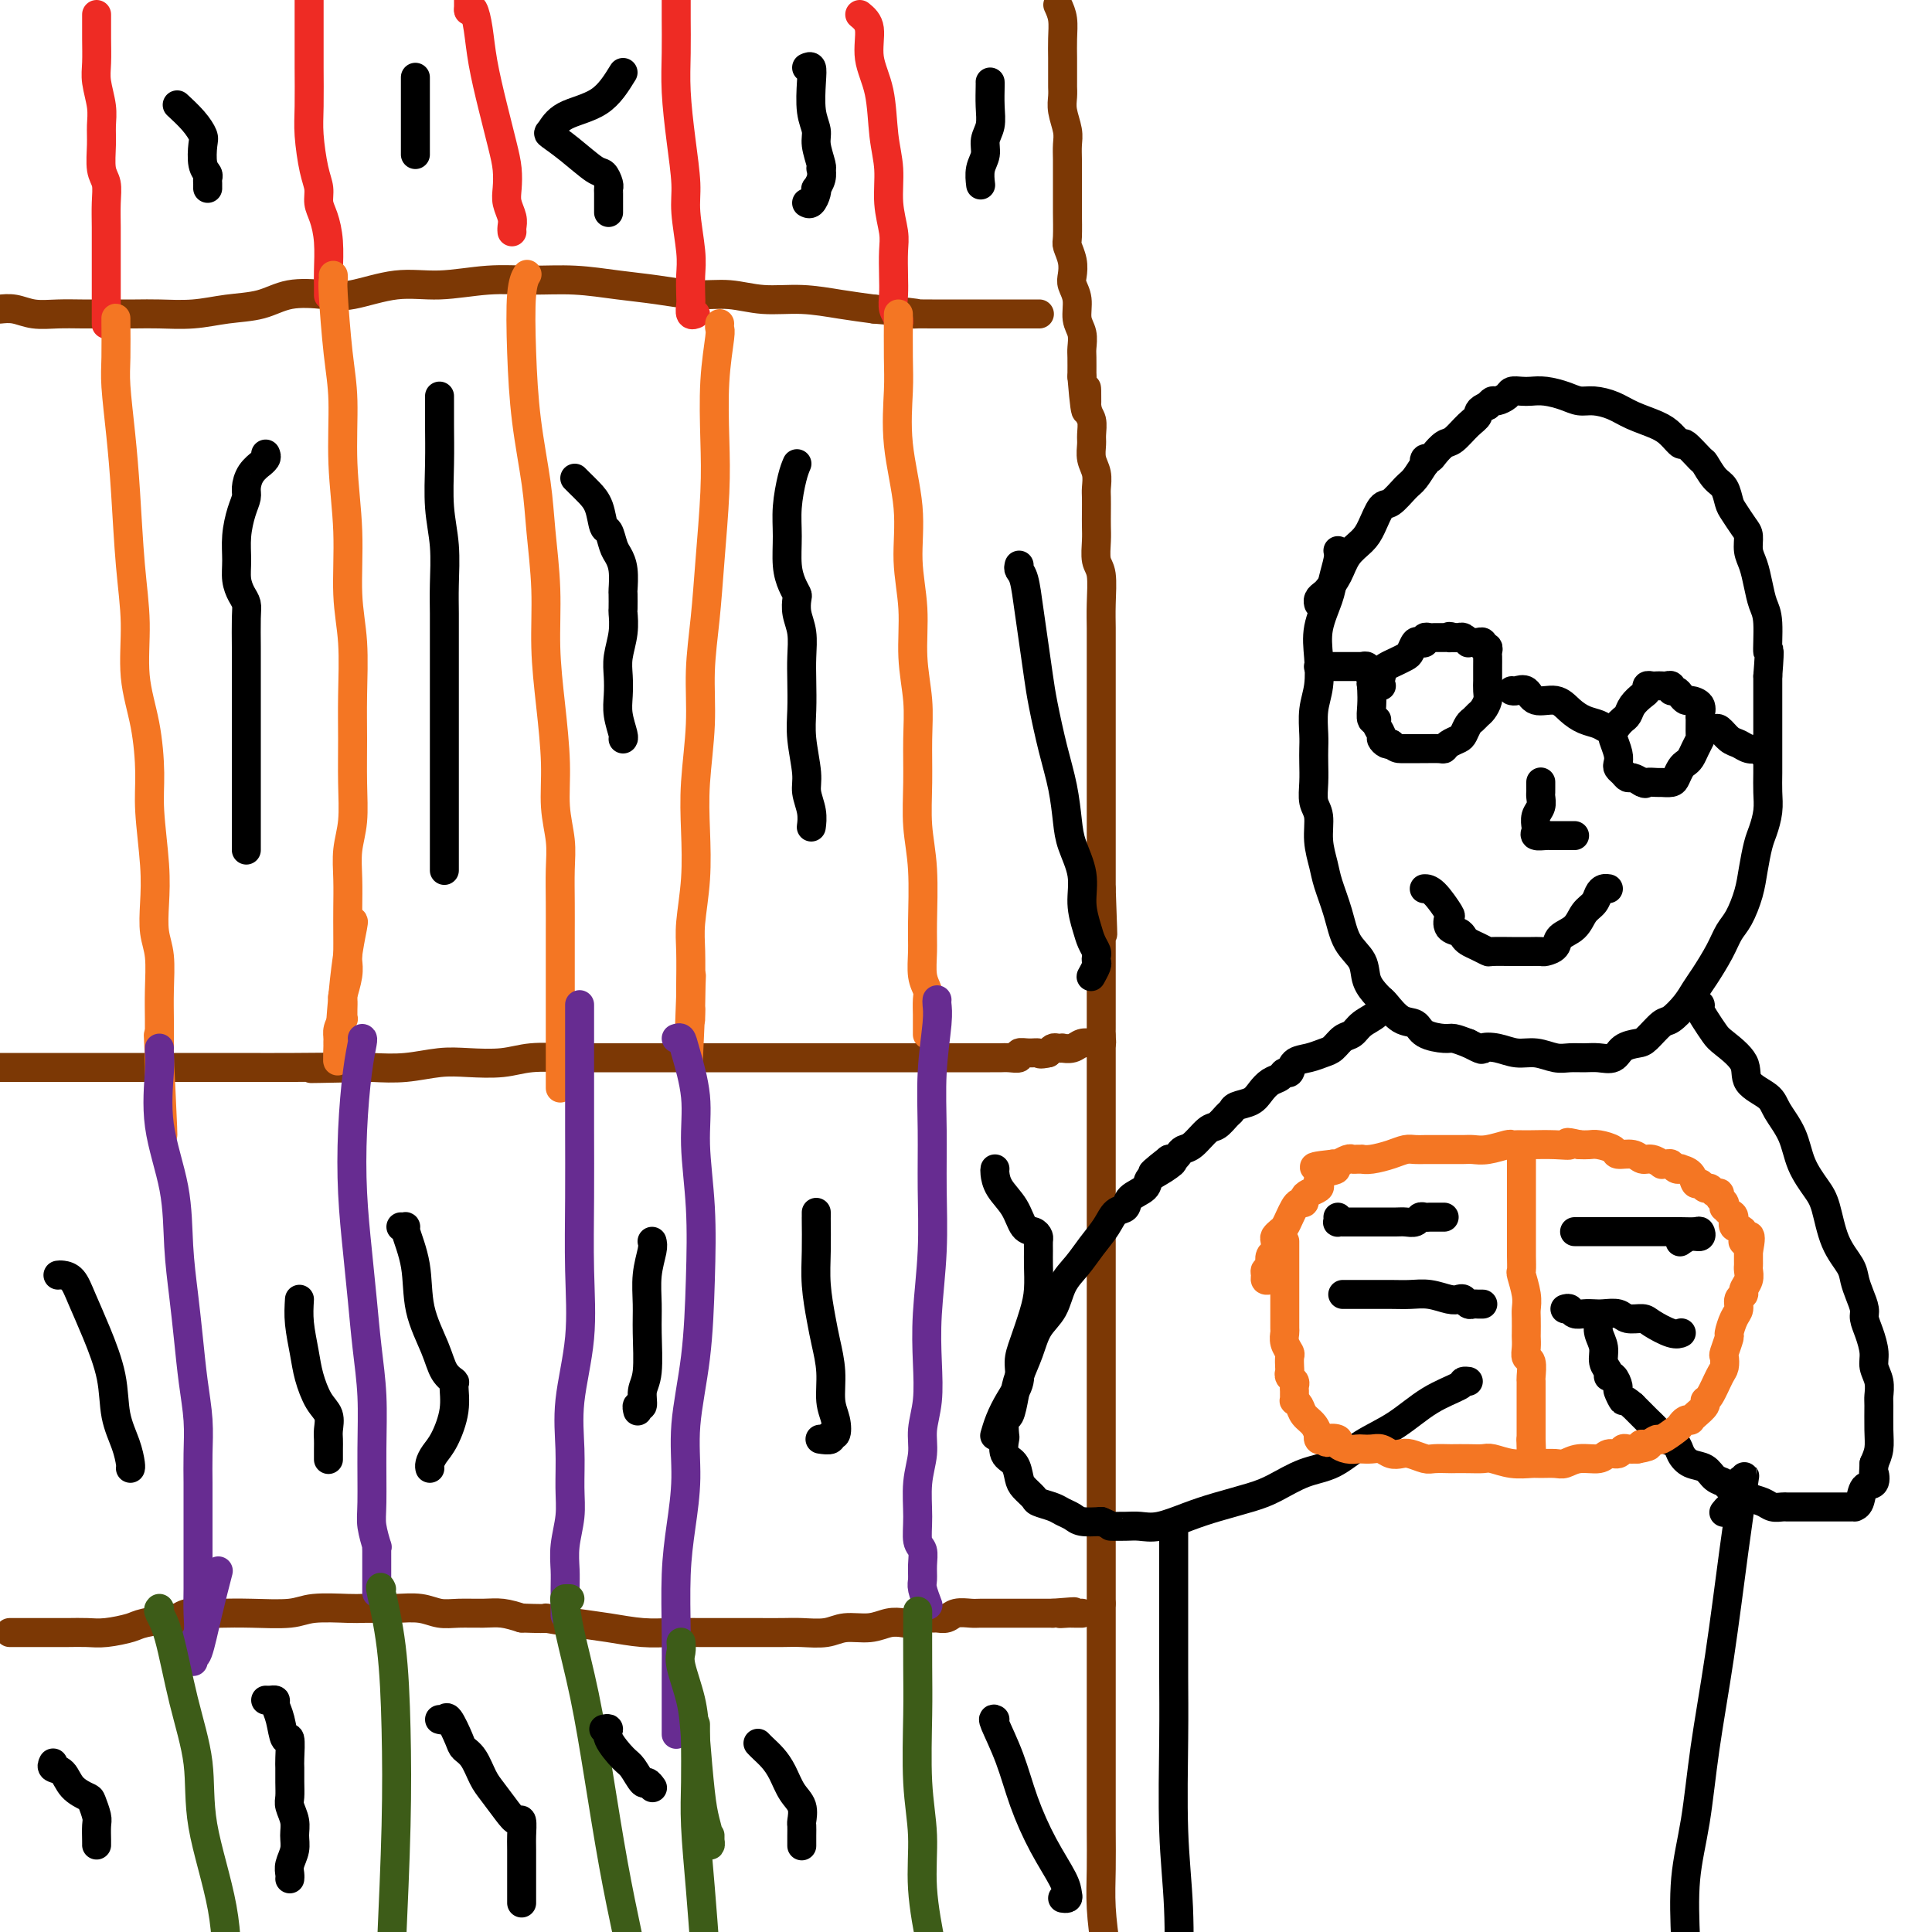 <svg viewBox='0 0 400 400' version='1.1' xmlns='http://www.w3.org/2000/svg' xmlns:xlink='http://www.w3.org/1999/xlink'><g fill='none' stroke='#7C3805' stroke-width='6' stroke-linecap='round' stroke-linejoin='round'><path d='M219,1c0.423,0.916 0.845,1.832 1,3c0.155,1.168 0.041,2.588 0,4c-0.041,1.412 -0.011,2.814 0,4c0.011,1.186 0.002,2.154 0,3c-0.002,0.846 0.003,1.570 0,2c-0.003,0.430 -0.015,0.565 0,1c0.015,0.435 0.057,1.169 0,2c-0.057,0.831 -0.211,1.759 0,3c0.211,1.241 0.789,2.796 1,4c0.211,1.204 0.057,2.056 0,3c-0.057,0.944 -0.015,1.979 0,3c0.015,1.021 0.004,2.028 0,3c-0.004,0.972 -0.002,1.908 0,3c0.002,1.092 0.004,2.340 0,3c-0.004,0.660 -0.015,0.733 0,2c0.015,1.267 0.055,3.728 0,5c-0.055,1.272 -0.207,1.354 0,2c0.207,0.646 0.772,1.856 1,3c0.228,1.144 0.117,2.220 0,3c-0.117,0.780 -0.242,1.263 0,2c0.242,0.737 0.849,1.729 1,3c0.151,1.271 -0.156,2.821 0,4c0.156,1.179 0.774,1.986 1,3c0.226,1.014 0.061,2.235 0,3c-0.061,0.765 -0.017,1.076 0,2c0.017,0.924 0.009,2.462 0,4'/><path d='M224,78c1.016,12.447 1.057,5.063 1,3c-0.057,-2.063 -0.212,1.193 0,3c0.212,1.807 0.793,2.163 1,3c0.207,0.837 0.041,2.153 0,3c-0.041,0.847 0.041,1.223 0,2c-0.041,0.777 -0.207,1.954 0,3c0.207,1.046 0.788,1.960 1,3c0.212,1.040 0.057,2.206 0,3c-0.057,0.794 -0.016,1.217 0,2c0.016,0.783 0.008,1.925 0,3c-0.008,1.075 -0.016,2.082 0,3c0.016,0.918 0.057,1.747 0,3c-0.057,1.253 -0.211,2.930 0,4c0.211,1.070 0.789,1.535 1,3c0.211,1.465 0.057,3.931 0,6c-0.057,2.069 -0.015,3.739 0,5c0.015,1.261 0.004,2.111 0,3c-0.004,0.889 -0.001,1.815 0,3c0.001,1.185 0.000,2.627 0,4c-0.000,1.373 -0.000,2.675 0,4c0.000,1.325 0.000,2.674 0,4c-0.000,1.326 -0.000,2.631 0,4c0.000,1.369 0.000,2.803 0,4c-0.000,1.197 -0.000,2.157 0,3c0.000,0.843 0.000,1.570 0,3c-0.000,1.430 -0.000,3.565 0,5c0.000,1.435 0.000,2.172 0,3c-0.000,0.828 -0.000,1.748 0,3c0.000,1.252 0.000,2.837 0,4c-0.000,1.163 -0.000,1.904 0,3c0.000,1.096 0.000,2.548 0,4'/><path d='M228,184c0.619,16.995 0.166,6.481 0,3c-0.166,-3.481 -0.044,0.070 0,2c0.044,1.930 0.012,2.240 0,3c-0.012,0.760 -0.003,1.970 0,3c0.003,1.030 0.001,1.881 0,3c-0.001,1.119 -0.000,2.505 0,4c0.000,1.495 0.000,3.097 0,4c-0.000,0.903 0.000,1.105 0,2c-0.000,0.895 -0.000,2.481 0,3c0.000,0.519 0.001,-0.029 0,0c-0.001,0.029 -0.003,0.635 0,1c0.003,0.365 0.013,0.490 0,1c-0.013,0.510 -0.048,1.403 0,2c0.048,0.597 0.179,0.896 0,1c-0.179,0.104 -0.669,0.014 -1,0c-0.331,-0.014 -0.505,0.049 -1,0c-0.495,-0.049 -1.313,-0.209 -2,0c-0.687,0.209 -1.245,0.787 -2,1c-0.755,0.213 -1.708,0.060 -2,0c-0.292,-0.060 0.076,-0.026 0,0c-0.076,0.026 -0.597,0.046 -1,0c-0.403,-0.046 -0.686,-0.156 -1,0c-0.314,0.156 -0.657,0.578 -1,1'/><path d='M217,218c-2.068,0.460 -1.737,0.109 -2,0c-0.263,-0.109 -1.120,0.023 -2,0c-0.880,-0.023 -1.782,-0.202 -2,0c-0.218,0.202 0.250,0.786 0,1c-0.250,0.214 -1.217,0.057 -2,0c-0.783,-0.057 -1.381,-0.015 -2,0c-0.619,0.015 -1.260,0.004 -2,0c-0.740,-0.004 -1.578,-0.001 -3,0c-1.422,0.001 -3.426,0.000 -5,0c-1.574,-0.000 -2.718,-0.000 -4,0c-1.282,0.000 -2.701,0.000 -4,0c-1.299,-0.000 -2.477,-0.000 -4,0c-1.523,0.000 -3.389,0.000 -5,0c-1.611,-0.000 -2.966,-0.000 -5,0c-2.034,0.000 -4.748,0.000 -7,0c-2.252,-0.000 -4.044,-0.000 -6,0c-1.956,0.000 -4.076,0.000 -6,0c-1.924,-0.000 -3.651,-0.000 -5,0c-1.349,0.000 -2.321,0.000 -4,0c-1.679,-0.000 -4.065,-0.000 -6,0c-1.935,0.000 -3.417,0.000 -5,0c-1.583,-0.000 -3.265,-0.001 -5,0c-1.735,0.001 -3.521,0.004 -5,0c-1.479,-0.004 -2.649,-0.015 -4,0c-1.351,0.015 -2.883,0.056 -5,0c-2.117,-0.056 -4.819,-0.207 -7,0c-2.181,0.207 -3.841,0.774 -6,1c-2.159,0.226 -4.816,0.112 -7,0c-2.184,-0.112 -3.896,-0.223 -6,0c-2.104,0.223 -4.601,0.778 -7,1c-2.399,0.222 -4.699,0.111 -7,0'/><path d='M77,221c-22.542,0.464 -8.896,0.124 -6,0c2.896,-0.124 -4.959,-0.033 -10,0c-5.041,0.033 -7.268,0.009 -10,0c-2.732,-0.009 -5.968,-0.002 -9,0c-3.032,0.002 -5.859,0.001 -9,0c-3.141,-0.001 -6.594,-0.000 -10,0c-3.406,0.000 -6.763,0.000 -10,0c-3.237,-0.000 -6.353,-0.000 -9,0c-2.647,0.000 -4.823,0.000 -7,0'/><path d='M228,215c0.000,-0.560 0.000,-1.121 0,0c0.000,1.121 0.000,3.923 0,6c0.000,2.077 -0.000,3.428 0,5c0.000,1.572 -0.000,3.364 0,5c0.000,1.636 0.000,3.116 0,4c-0.000,0.884 0.000,1.173 0,2c0.000,0.827 0.000,2.193 0,3c0.000,0.807 0.000,1.057 0,2c-0.000,0.943 0.000,2.580 0,4c0.000,1.420 -0.000,2.622 0,4c0.000,1.378 0.000,2.931 0,4c-0.000,1.069 0.000,1.653 0,3c0.000,1.347 0.000,3.458 0,5c-0.000,1.542 -0.000,2.516 0,4c0.000,1.484 0.000,3.477 0,5c0.000,1.523 0.000,2.576 0,4c0.000,1.424 0.000,3.219 0,5c0.000,1.781 0.000,3.549 0,5c0.000,1.451 0.000,2.585 0,4c0.000,1.415 0.000,3.110 0,5c0.000,1.890 0.000,3.973 0,6c0.000,2.027 0.000,3.996 0,6c0.000,2.004 0.000,4.042 0,6c0.000,1.958 0.000,3.835 0,6c0.000,2.165 0.000,4.619 0,7c0.000,2.381 0.000,4.691 0,7'/><path d='M228,332c0.000,20.046 0.000,11.661 0,10c-0.000,-1.661 -0.000,3.403 0,7c0.000,3.597 0.000,5.726 0,8c-0.000,2.274 -0.001,4.691 0,7c0.001,2.309 0.003,4.508 0,7c-0.003,2.492 -0.011,5.276 0,8c0.011,2.724 0.041,5.387 0,8c-0.041,2.613 -0.155,5.175 0,8c0.155,2.825 0.577,5.912 1,9'/><path d='M-1,64c0.172,0.030 0.345,0.061 1,0c0.655,-0.061 1.793,-0.212 3,0c1.207,0.212 2.482,0.789 4,1c1.518,0.211 3.278,0.056 5,0c1.722,-0.056 3.407,-0.014 5,0c1.593,0.014 3.095,0.001 5,0c1.905,-0.001 4.213,0.012 6,0c1.787,-0.012 3.052,-0.049 5,0c1.948,0.049 4.579,0.184 7,0c2.421,-0.184 4.632,-0.688 7,-1c2.368,-0.312 4.892,-0.431 7,-1c2.108,-0.569 3.798,-1.587 6,-2c2.202,-0.413 4.914,-0.220 7,0c2.086,0.220 3.545,0.465 6,0c2.455,-0.465 5.906,-1.642 9,-2c3.094,-0.358 5.830,0.103 9,0c3.170,-0.103 6.774,-0.771 10,-1c3.226,-0.229 6.072,-0.019 9,0c2.928,0.019 5.936,-0.154 9,0c3.064,0.154 6.182,0.634 9,1c2.818,0.366 5.335,0.619 8,1c2.665,0.381 5.477,0.890 8,1c2.523,0.110 4.756,-0.178 7,0c2.244,0.178 4.498,0.821 7,1c2.502,0.179 5.250,-0.106 8,0c2.750,0.106 5.500,0.602 8,1c2.500,0.398 4.750,0.699 7,1'/><path d='M181,64c13.720,1.155 8.019,1.041 7,1c-1.019,-0.041 2.644,-0.011 5,0c2.356,0.011 3.405,0.003 4,0c0.595,-0.003 0.735,-0.001 1,0c0.265,0.001 0.656,0.000 1,0c0.344,-0.000 0.641,-0.000 1,0c0.359,0.000 0.782,0.000 1,0c0.218,-0.000 0.233,-0.000 1,0c0.767,0.000 2.286,0.000 3,0c0.714,-0.000 0.621,-0.000 1,0c0.379,0.000 1.229,0.000 2,0c0.771,-0.000 1.462,-0.000 2,0c0.538,0.000 0.922,0.000 1,0c0.078,-0.000 -0.150,-0.000 0,0c0.150,0.000 0.679,0.000 1,0c0.321,-0.000 0.432,-0.000 1,0c0.568,0.000 1.591,0.000 2,0c0.409,-0.000 0.205,-0.000 0,0'/><path d='M2,338c0.344,0.000 0.689,0.000 1,0c0.311,-0.000 0.589,-0.000 1,0c0.411,0.000 0.954,0.001 2,0c1.046,-0.001 2.595,-0.003 4,0c1.405,0.003 2.665,0.012 4,0c1.335,-0.012 2.744,-0.046 4,0c1.256,0.046 2.360,0.171 4,0c1.640,-0.171 3.817,-0.638 5,-1c1.183,-0.362 1.374,-0.619 3,-1c1.626,-0.381 4.688,-0.887 6,-1c1.312,-0.113 0.875,0.166 1,0c0.125,-0.166 0.813,-0.775 2,-1c1.187,-0.225 2.873,-0.064 4,0c1.127,0.064 1.695,0.031 3,0c1.305,-0.031 3.346,-0.061 6,0c2.654,0.061 5.921,0.212 8,0c2.079,-0.212 2.971,-0.789 5,-1c2.029,-0.211 5.197,-0.058 7,0c1.803,0.058 2.243,0.019 3,0c0.757,-0.019 1.832,-0.019 3,0c1.168,0.019 2.430,0.058 4,0c1.570,-0.058 3.448,-0.212 5,0c1.552,0.212 2.778,0.792 4,1c1.222,0.208 2.441,0.046 4,0c1.559,-0.046 3.458,0.026 5,0c1.542,-0.026 2.726,-0.150 4,0c1.274,0.150 2.637,0.575 4,1'/><path d='M108,335c7.509,0.261 4.783,-0.088 5,0c0.217,0.088 3.377,0.612 6,1c2.623,0.388 4.707,0.640 7,1c2.293,0.360 4.793,0.829 7,1c2.207,0.171 4.120,0.046 6,0c1.880,-0.046 3.726,-0.013 6,0c2.274,0.013 4.975,0.004 7,0c2.025,-0.004 3.373,-0.005 5,0c1.627,0.005 3.534,0.016 5,0c1.466,-0.016 2.493,-0.061 4,0c1.507,0.061 3.496,0.226 5,0c1.504,-0.226 2.525,-0.844 4,-1c1.475,-0.156 3.406,0.151 5,0c1.594,-0.151 2.851,-0.758 4,-1c1.149,-0.242 2.191,-0.118 3,0c0.809,0.118 1.386,0.229 2,0c0.614,-0.229 1.266,-0.797 2,-1c0.734,-0.203 1.552,-0.040 2,0c0.448,0.040 0.527,-0.042 1,0c0.473,0.042 1.339,0.207 2,0c0.661,-0.207 1.118,-0.788 2,-1c0.882,-0.212 2.189,-0.057 3,0c0.811,0.057 1.125,0.015 2,0c0.875,-0.015 2.312,-0.004 3,0c0.688,0.004 0.626,0.001 1,0c0.374,-0.001 1.185,-0.000 2,0c0.815,0.000 1.636,0.000 2,0c0.364,-0.000 0.273,-0.000 1,0c0.727,0.000 2.273,0.000 3,0c0.727,-0.000 0.636,-0.000 1,0c0.364,0.000 1.182,0.000 2,0'/><path d='M218,334c7.676,-0.619 3.367,-0.166 2,0c-1.367,0.166 0.208,0.044 1,0c0.792,-0.044 0.800,-0.012 1,0c0.200,0.012 0.592,0.003 1,0c0.408,-0.003 0.831,-0.001 1,0c0.169,0.001 0.085,0.000 0,0'/></g>
<g fill='none' stroke='#EE2B24' stroke-width='6' stroke-linecap='round' stroke-linejoin='round'><path d='M20,3c0.002,0.098 0.004,0.196 0,1c-0.004,0.804 -0.015,2.315 0,4c0.015,1.685 0.057,3.544 0,5c-0.057,1.456 -0.212,2.508 0,4c0.212,1.492 0.793,3.424 1,5c0.207,1.576 0.041,2.798 0,4c-0.041,1.202 0.041,2.386 0,4c-0.041,1.614 -0.207,3.659 0,5c0.207,1.341 0.788,1.980 1,3c0.212,1.020 0.057,2.422 0,4c-0.057,1.578 -0.015,3.331 0,5c0.015,1.669 0.004,3.254 0,5c-0.004,1.746 -0.001,3.654 0,5c0.001,1.346 0.000,2.130 0,3c-0.000,0.870 -0.000,1.827 0,3c0.000,1.173 0.000,2.562 0,3c-0.000,0.438 -0.000,-0.074 0,0c0.000,0.074 0.000,0.736 0,1c-0.000,0.264 -0.000,0.132 0,0'/><path d='M64,0c0.000,-0.185 0.000,-0.370 0,0c-0.000,0.370 -0.000,1.295 0,2c0.000,0.705 0.000,1.192 0,2c-0.000,0.808 -0.001,1.938 0,3c0.001,1.062 0.003,2.055 0,3c-0.003,0.945 -0.011,1.842 0,4c0.011,2.158 0.041,5.579 0,8c-0.041,2.421 -0.152,3.844 0,6c0.152,2.156 0.566,5.046 1,7c0.434,1.954 0.887,2.971 1,4c0.113,1.029 -0.113,2.071 0,3c0.113,0.929 0.566,1.745 1,3c0.434,1.255 0.848,2.950 1,5c0.152,2.050 0.041,4.457 0,6c-0.041,1.543 -0.011,2.223 0,3c0.011,0.777 0.003,1.651 0,2c-0.003,0.349 -0.002,0.175 0,0'/><path d='M97,-1c0.000,-0.054 0.000,-0.107 0,0c0.000,0.107 0.000,0.375 0,1c0.000,0.625 0.000,1.607 0,2c-0.000,0.393 0.000,0.196 0,0'/><path d='M97,2c0.327,-0.299 0.655,-0.597 1,0c0.345,0.597 0.709,2.091 1,4c0.291,1.909 0.509,4.233 1,7c0.491,2.767 1.255,5.976 2,9c0.745,3.024 1.471,5.864 2,8c0.529,2.136 0.860,3.570 1,5c0.140,1.430 0.090,2.856 0,4c-0.090,1.144 -0.220,2.005 0,3c0.220,0.995 0.791,2.123 1,3c0.209,0.877 0.056,1.503 0,2c-0.056,0.497 -0.015,0.865 0,1c0.015,0.135 0.004,0.039 0,0c-0.004,-0.039 -0.002,-0.019 0,0'/><path d='M140,0c0.002,0.247 0.003,0.495 0,1c-0.003,0.505 -0.011,1.268 0,3c0.011,1.732 0.040,4.434 0,7c-0.040,2.566 -0.151,4.997 0,8c0.151,3.003 0.562,6.578 1,10c0.438,3.422 0.902,6.692 1,9c0.098,2.308 -0.170,3.653 0,6c0.170,2.347 0.776,5.694 1,8c0.224,2.306 0.064,3.571 0,5c-0.064,1.429 -0.031,3.024 0,4c0.031,0.976 0.060,1.334 0,2c-0.060,0.666 -0.208,1.641 0,2c0.208,0.359 0.774,0.103 1,0c0.226,-0.103 0.113,-0.051 0,0'/><path d='M178,3c0.900,0.740 1.800,1.479 2,3c0.200,1.521 -0.301,3.822 0,6c0.301,2.178 1.405,4.232 2,7c0.595,2.768 0.681,6.252 1,9c0.319,2.748 0.870,4.762 1,7c0.130,2.238 -0.161,4.699 0,7c0.161,2.301 0.774,4.440 1,6c0.226,1.560 0.064,2.540 0,4c-0.064,1.460 -0.031,3.400 0,5c0.031,1.600 0.061,2.860 0,4c-0.061,1.140 -0.212,2.161 0,3c0.212,0.839 0.788,1.495 1,2c0.212,0.505 0.061,0.859 0,1c-0.061,0.141 -0.030,0.071 0,0'/></g>
<g fill='none' stroke='#F47623' stroke-width='6' stroke-linecap='round' stroke-linejoin='round'><path d='M24,66c0.002,0.067 0.003,0.134 0,0c-0.003,-0.134 -0.012,-0.470 0,1c0.012,1.470 0.044,4.745 0,7c-0.044,2.255 -0.165,3.491 0,6c0.165,2.509 0.617,6.292 1,10c0.383,3.708 0.698,7.341 1,12c0.302,4.659 0.593,10.345 1,15c0.407,4.655 0.931,8.280 1,12c0.069,3.720 -0.318,7.536 0,11c0.318,3.464 1.339,6.578 2,10c0.661,3.422 0.961,7.153 1,10c0.039,2.847 -0.182,4.811 0,8c0.182,3.189 0.767,7.604 1,11c0.233,3.396 0.115,5.773 0,8c-0.115,2.227 -0.227,4.303 0,6c0.227,1.697 0.793,3.015 1,5c0.207,1.985 0.055,4.637 0,7c-0.055,2.363 -0.015,4.438 0,6c0.015,1.562 0.004,2.611 0,4c-0.004,1.389 -0.001,3.119 0,4c0.001,0.881 0.000,0.913 0,1c-0.000,0.087 -0.000,0.230 0,1c0.000,0.770 0.000,2.169 0,3c-0.000,0.831 -0.000,1.095 0,1c0.000,-0.095 0.000,-0.547 0,-1'/><path d='M33,224c1.400,23.467 0.400,3.133 0,-5c-0.400,-8.133 -0.200,-4.067 0,0'/><path d='M69,57c0.022,0.388 0.043,0.775 0,1c-0.043,0.225 -0.151,0.287 0,3c0.151,2.713 0.561,8.078 1,12c0.439,3.922 0.906,6.403 1,10c0.094,3.597 -0.185,8.311 0,13c0.185,4.689 0.834,9.352 1,14c0.166,4.648 -0.152,9.279 0,13c0.152,3.721 0.774,6.532 1,10c0.226,3.468 0.057,7.595 0,11c-0.057,3.405 -0.001,6.089 0,9c0.001,2.911 -0.052,6.049 0,9c0.052,2.951 0.210,5.716 0,8c-0.210,2.284 -0.788,4.086 -1,6c-0.212,1.914 -0.057,3.940 0,6c0.057,2.060 0.016,4.153 0,6c-0.016,1.847 -0.008,3.448 0,5c0.008,1.552 0.016,3.055 0,4c-0.016,0.945 -0.057,1.332 0,2c0.057,0.668 0.211,1.618 0,3c-0.211,1.382 -0.789,3.198 -1,4c-0.211,0.802 -0.056,0.592 0,1c0.056,0.408 0.011,1.436 0,2c-0.011,0.564 0.011,0.665 0,1c-0.011,0.335 -0.056,0.903 0,1c0.056,0.097 0.211,-0.278 0,0c-0.211,0.278 -0.789,1.209 -1,2c-0.211,0.791 -0.057,1.444 0,2c0.057,0.556 0.016,1.016 0,1c-0.016,-0.016 -0.008,-0.508 0,-1'/><path d='M70,215c-0.359,11.480 0.244,-0.820 1,-9c0.756,-8.180 1.665,-12.241 2,-14c0.335,-1.759 0.096,-1.217 0,-1c-0.096,0.217 -0.048,0.108 0,0'/><path d='M109,57c0.109,-0.179 0.218,-0.357 0,0c-0.218,0.357 -0.763,1.251 -1,4c-0.237,2.749 -0.165,7.353 0,12c0.165,4.647 0.422,9.336 1,14c0.578,4.664 1.478,9.302 2,13c0.522,3.698 0.666,6.457 1,10c0.334,3.543 0.859,7.870 1,12c0.141,4.130 -0.102,8.063 0,12c0.102,3.937 0.549,7.877 1,12c0.451,4.123 0.905,8.429 1,12c0.095,3.571 -0.171,6.409 0,9c0.171,2.591 0.778,4.936 1,7c0.222,2.064 0.060,3.847 0,6c-0.060,2.153 -0.016,4.676 0,7c0.016,2.324 0.004,4.449 0,6c-0.004,1.551 -0.001,2.527 0,4c0.001,1.473 0.000,3.443 0,5c-0.000,1.557 -0.000,2.700 0,4c0.000,1.300 0.000,2.755 0,4c-0.000,1.245 -0.000,2.280 0,3c0.000,0.720 0.000,1.125 0,2c-0.000,0.875 -0.000,2.219 0,4c0.000,1.781 0.000,3.999 0,5c-0.000,1.001 -0.000,0.784 0,1c0.000,0.216 0.000,0.866 0,-1c-0.000,-1.866 -0.000,-6.247 0,-8c0.000,-1.753 0.000,-0.876 0,0'/><path d='M149,67c-0.030,0.389 -0.060,0.778 0,1c0.060,0.222 0.209,0.277 0,2c-0.209,1.723 -0.777,5.114 -1,9c-0.223,3.886 -0.102,8.268 0,12c0.102,3.732 0.186,6.814 0,11c-0.186,4.186 -0.642,9.477 -1,14c-0.358,4.523 -0.618,8.278 -1,12c-0.382,3.722 -0.886,7.412 -1,11c-0.114,3.588 0.162,7.075 0,11c-0.162,3.925 -0.761,8.290 -1,12c-0.239,3.710 -0.117,6.765 0,10c0.117,3.235 0.227,6.648 0,10c-0.227,3.352 -0.793,6.642 -1,9c-0.207,2.358 -0.055,3.783 0,6c0.055,2.217 0.015,5.226 0,7c-0.015,1.774 -0.004,2.315 0,3c0.004,0.685 0.001,1.515 0,2c-0.001,0.485 -0.000,0.625 0,1c0.000,0.375 0.000,0.986 0,1c-0.000,0.014 -0.000,-0.567 0,-1c0.000,-0.433 0.000,-0.716 0,-1'/><path d='M143,209c-0.933,21.422 -0.267,3.978 0,-3c0.267,-6.978 0.133,-3.489 0,0'/><path d='M186,65c-0.001,0.626 -0.002,1.253 0,1c0.002,-0.253 0.008,-1.384 0,0c-0.008,1.384 -0.032,5.283 0,8c0.032,2.717 0.118,4.253 0,7c-0.118,2.747 -0.439,6.706 0,11c0.439,4.294 1.638,8.922 2,13c0.362,4.078 -0.113,7.606 0,11c0.113,3.394 0.815,6.655 1,10c0.185,3.345 -0.148,6.773 0,10c0.148,3.227 0.775,6.254 1,9c0.225,2.746 0.046,5.210 0,8c-0.046,2.790 0.040,5.907 0,9c-0.040,3.093 -0.208,6.162 0,9c0.208,2.838 0.792,5.446 1,9c0.208,3.554 0.042,8.053 0,11c-0.042,2.947 0.041,4.341 0,6c-0.041,1.659 -0.207,3.582 0,5c0.207,1.418 0.788,2.329 1,3c0.212,0.671 0.057,1.101 0,2c-0.057,0.899 -0.015,2.266 0,3c0.015,0.734 0.004,0.836 0,1c-0.004,0.164 -0.001,0.390 0,1c0.001,0.610 0.000,1.603 0,2c-0.000,0.397 -0.000,0.199 0,0'/></g>
<g fill='none' stroke='#672C91' stroke-width='6' stroke-linecap='round' stroke-linejoin='round'><path d='M33,217c-0.023,0.219 -0.045,0.438 0,1c0.045,0.562 0.159,1.466 0,4c-0.159,2.534 -0.589,6.698 0,11c0.589,4.302 2.199,8.742 3,13c0.801,4.258 0.793,8.335 1,12c0.207,3.665 0.630,6.919 1,10c0.370,3.081 0.688,5.990 1,9c0.312,3.010 0.620,6.122 1,9c0.380,2.878 0.834,5.520 1,8c0.166,2.480 0.044,4.796 0,7c-0.044,2.204 -0.012,4.297 0,6c0.012,1.703 0.003,3.018 0,5c-0.003,1.982 0.000,4.632 0,7c-0.000,2.368 -0.004,4.456 0,6c0.004,1.544 0.015,2.546 0,4c-0.015,1.454 -0.057,3.359 0,5c0.057,1.641 0.211,3.016 0,4c-0.211,0.984 -0.788,1.575 -1,2c-0.212,0.425 -0.057,0.684 0,1c0.057,0.316 0.018,0.689 0,1c-0.018,0.311 -0.013,0.558 0,1c0.013,0.442 0.035,1.077 0,1c-0.035,-0.077 -0.128,-0.866 0,-1c0.128,-0.134 0.478,0.387 1,-1c0.522,-1.387 1.218,-4.681 2,-8c0.782,-3.319 1.652,-6.663 2,-8c0.348,-1.337 0.174,-0.669 0,0'/><path d='M75,215c0.085,0.023 0.169,0.046 0,1c-0.169,0.954 -0.592,2.838 -1,6c-0.408,3.162 -0.800,7.602 -1,12c-0.200,4.398 -0.207,8.755 0,13c0.207,4.245 0.630,8.377 1,12c0.370,3.623 0.688,6.738 1,10c0.312,3.262 0.619,6.671 1,10c0.381,3.329 0.838,6.578 1,10c0.162,3.422 0.029,7.018 0,11c-0.029,3.982 0.045,8.351 0,11c-0.045,2.649 -0.208,3.576 0,5c0.208,1.424 0.788,3.343 1,4c0.212,0.657 0.057,0.053 0,0c-0.057,-0.053 -0.015,0.445 0,1c0.015,0.555 0.004,1.166 0,2c-0.004,0.834 -0.001,1.890 0,3c0.001,1.110 0.000,2.272 0,3c-0.000,0.728 -0.000,1.020 0,1c0.000,-0.020 0.000,-0.351 0,-1c-0.000,-0.649 -0.000,-1.614 0,-2c0.000,-0.386 0.000,-0.193 0,0'/><path d='M120,208c0.000,0.417 0.000,0.835 0,1c-0.000,0.165 -0.001,0.078 0,2c0.001,1.922 0.002,5.852 0,10c-0.002,4.148 -0.008,8.514 0,13c0.008,4.486 0.030,9.092 0,14c-0.030,4.908 -0.114,10.118 0,15c0.114,4.882 0.424,9.438 0,14c-0.424,4.562 -1.581,9.132 -2,13c-0.419,3.868 -0.098,7.035 0,10c0.098,2.965 -0.026,5.729 0,8c0.026,2.271 0.203,4.049 0,6c-0.203,1.951 -0.786,4.074 -1,6c-0.214,1.926 -0.057,3.654 0,5c0.057,1.346 0.015,2.309 0,4c-0.015,1.691 -0.004,4.109 0,5c0.004,0.891 0.001,0.255 0,0c-0.001,-0.255 -0.001,-0.127 0,0'/><path d='M140,215c0.372,-0.126 0.744,-0.253 1,0c0.256,0.253 0.395,0.885 1,3c0.605,2.115 1.677,5.714 2,9c0.323,3.286 -0.103,6.258 0,10c0.103,3.742 0.736,8.254 1,13c0.264,4.746 0.159,9.725 0,15c-0.159,5.275 -0.372,10.845 -1,16c-0.628,5.155 -1.671,9.895 -2,14c-0.329,4.105 0.055,7.575 0,11c-0.055,3.425 -0.551,6.807 -1,10c-0.449,3.193 -0.852,6.199 -1,10c-0.148,3.801 -0.040,8.399 0,12c0.040,3.601 0.011,6.205 0,9c-0.011,2.795 -0.003,5.782 0,8c0.003,2.218 0.001,3.667 0,4c-0.001,0.333 -0.000,-0.449 0,-1c0.000,-0.551 0.000,-0.872 0,-1c-0.000,-0.128 -0.000,-0.064 0,0'/><path d='M194,207c-0.030,0.196 -0.061,0.392 0,1c0.061,0.608 0.213,1.630 0,4c-0.213,2.370 -0.793,6.090 -1,10c-0.207,3.910 -0.042,8.010 0,12c0.042,3.990 -0.040,7.871 0,12c0.040,4.129 0.203,8.505 0,13c-0.203,4.495 -0.771,9.110 -1,13c-0.229,3.890 -0.118,7.055 0,10c0.118,2.945 0.242,5.669 0,8c-0.242,2.331 -0.850,4.270 -1,6c-0.150,1.730 0.160,3.249 0,5c-0.160,1.751 -0.789,3.732 -1,6c-0.211,2.268 -0.004,4.824 0,7c0.004,2.176 -0.196,3.971 0,5c0.196,1.029 0.788,1.292 1,2c0.212,0.708 0.043,1.861 0,3c-0.043,1.139 0.040,2.264 0,3c-0.040,0.736 -0.203,1.083 0,2c0.203,0.917 0.772,2.405 1,3c0.228,0.595 0.114,0.298 0,0'/></g>
<g fill='none' stroke='#3D5C18' stroke-width='6' stroke-linecap='round' stroke-linejoin='round'><path d='M33,333c-0.160,0.166 -0.320,0.331 0,1c0.320,0.669 1.119,1.841 2,5c0.881,3.159 1.844,8.305 3,13c1.156,4.695 2.506,8.939 3,13c0.494,4.061 0.133,7.940 1,13c0.867,5.060 2.962,11.303 4,17c1.038,5.697 1.019,10.849 1,16'/><path d='M79,329c-0.198,-0.426 -0.396,-0.852 0,1c0.396,1.852 1.384,5.981 2,11c0.616,5.019 0.858,10.928 1,17c0.142,6.072 0.183,12.306 0,20c-0.183,7.694 -0.592,16.847 -1,26'/><path d='M118,331c-0.412,-0.008 -0.823,-0.017 -1,0c-0.177,0.017 -0.119,0.059 0,1c0.119,0.941 0.300,2.780 1,6c0.700,3.220 1.920,7.822 3,13c1.080,5.178 2.022,10.933 3,17c0.978,6.067 1.994,12.448 3,18c1.006,5.552 2.003,10.276 3,15'/><path d='M144,357c0.002,0.275 0.003,0.550 0,1c-0.003,0.450 -0.012,1.076 0,3c0.012,1.924 0.044,5.144 0,8c-0.044,2.856 -0.166,5.346 0,9c0.166,3.654 0.619,8.473 1,13c0.381,4.527 0.691,8.764 1,13'/><path d='M190,334c0.002,-0.501 0.005,-1.002 0,1c-0.005,2.002 -0.017,6.508 0,10c0.017,3.492 0.063,5.972 0,10c-0.063,4.028 -0.233,9.606 0,14c0.233,4.394 0.870,7.606 1,11c0.130,3.394 -0.249,6.970 0,11c0.249,4.030 1.124,8.515 2,13'/><path d='M141,340c0.054,0.674 0.109,1.348 0,2c-0.109,0.652 -0.380,1.282 0,3c0.380,1.718 1.412,4.523 2,7c0.588,2.477 0.732,4.626 1,8c0.268,3.374 0.660,7.973 1,11c0.340,3.027 0.627,4.482 1,6c0.373,1.518 0.832,3.100 1,4c0.168,0.900 0.045,1.117 0,1c-0.045,-0.117 -0.012,-0.570 0,-1c0.012,-0.430 0.003,-0.837 0,-1c-0.003,-0.163 -0.002,-0.081 0,0'/></g>
<g fill='none' stroke='#000000' stroke-width='6' stroke-linecap='round' stroke-linejoin='round'><path d='M37,22c-0.280,-0.257 -0.559,-0.515 0,0c0.559,0.515 1.957,1.801 3,3c1.043,1.199 1.729,2.310 2,3c0.271,0.690 0.125,0.958 0,2c-0.125,1.042 -0.230,2.857 0,4c0.230,1.143 0.794,1.613 1,2c0.206,0.387 0.055,0.691 0,1c-0.055,0.309 -0.015,0.622 0,1c0.015,0.378 0.004,0.822 0,1c-0.004,0.178 -0.002,0.089 0,0'/><path d='M55,94c0.127,0.299 0.254,0.598 0,1c-0.254,0.402 -0.891,0.908 -1,1c-0.109,0.092 0.308,-0.231 0,0c-0.308,0.231 -1.340,1.015 -2,2c-0.660,0.985 -0.947,2.171 -1,3c-0.053,0.829 0.129,1.303 0,2c-0.129,0.697 -0.568,1.618 -1,3c-0.432,1.382 -0.858,3.224 -1,5c-0.142,1.776 0.000,3.487 0,5c-0.000,1.513 -0.144,2.827 0,4c0.144,1.173 0.574,2.205 1,3c0.426,0.795 0.846,1.353 1,2c0.154,0.647 0.041,1.384 0,3c-0.041,1.616 -0.011,4.111 0,6c0.011,1.889 0.003,3.173 0,5c-0.003,1.827 -0.001,4.198 0,6c0.001,1.802 0.000,3.037 0,4c-0.000,0.963 -0.000,1.654 0,3c0.000,1.346 0.000,3.345 0,5c-0.000,1.655 -0.000,2.965 0,4c0.000,1.035 0.000,1.794 0,3c-0.000,1.206 -0.000,2.859 0,4c0.000,1.141 0.000,1.770 0,3c-0.000,1.230 -0.000,3.062 0,4c0.000,0.938 0.000,0.982 0,1c-0.000,0.018 -0.000,0.009 0,0'/><path d='M91,82c0.002,0.040 0.004,0.079 0,1c-0.004,0.921 -0.015,2.723 0,5c0.015,2.277 0.057,5.027 0,8c-0.057,2.973 -0.211,6.167 0,9c0.211,2.833 0.789,5.305 1,8c0.211,2.695 0.057,5.611 0,8c-0.057,2.389 -0.015,4.249 0,6c0.015,1.751 0.004,3.393 0,5c-0.004,1.607 -0.001,3.180 0,5c0.001,1.820 0.000,3.886 0,6c-0.000,2.114 -0.000,4.276 0,6c0.000,1.724 0.000,3.010 0,5c-0.000,1.990 -0.000,4.684 0,7c0.000,2.316 0.000,4.253 0,6c-0.000,1.747 -0.000,3.305 0,5c0.000,1.695 0.000,3.526 0,5c-0.000,1.474 -0.000,2.589 0,3c0.000,0.411 0.000,0.117 0,0c-0.000,-0.117 -0.000,-0.059 0,0'/><path d='M86,16c0.000,0.055 0.000,0.109 0,1c0.000,0.891 0.000,2.617 0,5c0.000,2.383 0.000,5.422 0,7c0.000,1.578 0.000,1.694 0,2c0.000,0.306 -0.000,0.802 0,1c0.000,0.198 0.000,0.099 0,0'/><path d='M129,15c-1.405,2.283 -2.811,4.567 -5,6c-2.189,1.433 -5.162,2.017 -7,3c-1.838,0.983 -2.542,2.367 -3,3c-0.458,0.633 -0.669,0.516 0,1c0.669,0.484 2.218,1.569 4,3c1.782,1.431 3.798,3.207 5,4c1.202,0.793 1.590,0.601 2,1c0.410,0.399 0.842,1.389 1,2c0.158,0.611 0.042,0.843 0,1c-0.042,0.157 -0.011,0.238 0,1c0.011,0.762 0.003,2.205 0,3c-0.003,0.795 -0.001,0.941 0,1c0.001,0.059 0.000,0.029 0,0'/><path d='M119,99c0.250,0.255 0.501,0.511 1,1c0.499,0.489 1.247,1.213 2,2c0.753,0.787 1.511,1.638 2,3c0.489,1.362 0.709,3.234 1,4c0.291,0.766 0.652,0.427 1,1c0.348,0.573 0.682,2.060 1,3c0.318,0.940 0.621,1.335 1,2c0.379,0.665 0.833,1.601 1,3c0.167,1.399 0.046,3.261 0,4c-0.046,0.739 -0.016,0.353 0,1c0.016,0.647 0.018,2.325 0,3c-0.018,0.675 -0.057,0.347 0,1c0.057,0.653 0.210,2.288 0,4c-0.210,1.712 -0.785,3.502 -1,5c-0.215,1.498 -0.072,2.703 0,4c0.072,1.297 0.072,2.687 0,4c-0.072,1.313 -0.215,2.548 0,4c0.215,1.452 0.789,3.122 1,4c0.211,0.878 0.060,0.965 0,1c-0.060,0.035 -0.030,0.017 0,0'/><path d='M167,14c0.414,-0.186 0.828,-0.372 1,0c0.172,0.372 0.102,1.301 0,3c-0.102,1.699 -0.238,4.169 0,6c0.238,1.831 0.848,3.025 1,4c0.152,0.975 -0.154,1.731 0,3c0.154,1.269 0.770,3.052 1,4c0.230,0.948 0.076,1.063 0,1c-0.076,-0.063 -0.072,-0.302 0,0c0.072,0.302 0.213,1.146 0,2c-0.213,0.854 -0.779,1.717 -1,2c-0.221,0.283 -0.098,-0.015 0,0c0.098,0.015 0.171,0.344 0,1c-0.171,0.656 -0.584,1.638 -1,2c-0.416,0.362 -0.833,0.103 -1,0c-0.167,-0.103 -0.083,-0.052 0,0'/><path d='M165,96c-0.308,0.729 -0.616,1.459 -1,3c-0.384,1.541 -0.845,3.895 -1,6c-0.155,2.105 -0.003,3.963 0,6c0.003,2.037 -0.144,4.253 0,6c0.144,1.747 0.578,3.025 1,4c0.422,0.975 0.831,1.646 1,2c0.169,0.354 0.098,0.392 0,1c-0.098,0.608 -0.222,1.785 0,3c0.222,1.215 0.790,2.468 1,4c0.210,1.532 0.060,3.344 0,5c-0.060,1.656 -0.031,3.156 0,5c0.031,1.844 0.065,4.033 0,6c-0.065,1.967 -0.228,3.711 0,6c0.228,2.289 0.846,5.121 1,7c0.154,1.879 -0.155,2.805 0,4c0.155,1.195 0.773,2.661 1,4c0.227,1.339 0.061,2.553 0,3c-0.061,0.447 -0.017,0.128 0,0c0.017,-0.128 0.009,-0.064 0,0'/><path d='M205,17c-0.002,-0.019 -0.005,-0.039 0,0c0.005,0.039 0.016,0.135 0,1c-0.016,0.865 -0.061,2.499 0,4c0.061,1.501 0.226,2.868 0,4c-0.226,1.132 -0.845,2.027 -1,3c-0.155,0.973 0.154,2.024 0,3c-0.154,0.976 -0.772,1.878 -1,3c-0.228,1.122 -0.065,2.463 0,3c0.065,0.537 0.033,0.268 0,0'/><path d='M211,117c-0.089,0.334 -0.178,0.668 0,1c0.178,0.332 0.624,0.661 1,2c0.376,1.339 0.681,3.689 1,6c0.319,2.311 0.652,4.583 1,7c0.348,2.417 0.709,4.978 1,7c0.291,2.022 0.510,3.505 1,6c0.490,2.495 1.249,6.003 2,9c0.751,2.997 1.493,5.483 2,8c0.507,2.517 0.780,5.065 1,7c0.220,1.935 0.387,3.256 1,5c0.613,1.744 1.670,3.910 2,6c0.330,2.090 -0.069,4.104 0,6c0.069,1.896 0.607,3.674 1,5c0.393,1.326 0.642,2.199 1,3c0.358,0.801 0.824,1.529 1,2c0.176,0.471 0.061,0.687 0,1c-0.061,0.313 -0.069,0.725 0,1c0.069,0.275 0.214,0.414 0,1c-0.214,0.586 -0.788,1.619 -1,2c-0.212,0.381 -0.060,0.109 0,0c0.060,-0.109 0.030,-0.054 0,0'/><path d='M206,242c-0.035,0.173 -0.069,0.347 0,1c0.069,0.653 0.243,1.786 1,3c0.757,1.214 2.098,2.510 3,4c0.902,1.490 1.366,3.175 2,4c0.634,0.825 1.438,0.788 2,1c0.562,0.212 0.883,0.671 1,1c0.117,0.329 0.029,0.529 0,1c-0.029,0.471 -0.000,1.214 0,2c0.000,0.786 -0.029,1.616 0,3c0.029,1.384 0.114,3.321 0,5c-0.114,1.679 -0.429,3.099 -1,5c-0.571,1.901 -1.399,4.283 -2,6c-0.601,1.717 -0.974,2.769 -1,4c-0.026,1.231 0.294,2.642 0,4c-0.294,1.358 -1.203,2.663 -2,4c-0.797,1.337 -1.484,2.706 -2,4c-0.516,1.294 -0.862,2.513 -1,3c-0.138,0.487 -0.069,0.244 0,0'/><path d='M169,251c0.002,0.448 0.004,0.895 0,1c-0.004,0.105 -0.012,-0.133 0,1c0.012,1.133 0.046,3.638 0,6c-0.046,2.362 -0.171,4.582 0,7c0.171,2.418 0.638,5.034 1,7c0.362,1.966 0.620,3.281 1,5c0.380,1.719 0.882,3.843 1,6c0.118,2.157 -0.148,4.347 0,6c0.148,1.653 0.712,2.769 1,4c0.288,1.231 0.301,2.579 0,3c-0.301,0.421 -0.916,-0.083 -1,0c-0.084,0.083 0.362,0.753 0,1c-0.362,0.247 -1.532,0.071 -2,0c-0.468,-0.071 -0.234,-0.035 0,0'/><path d='M135,257c0.114,0.428 0.228,0.856 0,2c-0.228,1.144 -0.797,3.005 -1,5c-0.203,1.995 -0.039,4.126 0,6c0.039,1.874 -0.046,3.492 0,6c0.046,2.508 0.222,5.905 0,8c-0.222,2.095 -0.844,2.887 -1,4c-0.156,1.113 0.154,2.546 0,3c-0.154,0.454 -0.772,-0.070 -1,0c-0.228,0.070 -0.065,0.734 0,1c0.065,0.266 0.033,0.133 0,0'/><path d='M83,254c0.481,0.041 0.962,0.082 1,0c0.038,-0.082 -0.366,-0.286 0,1c0.366,1.286 1.503,4.061 2,7c0.497,2.939 0.353,6.042 1,9c0.647,2.958 2.084,5.773 3,8c0.916,2.227 1.311,3.867 2,5c0.689,1.133 1.670,1.759 2,2c0.330,0.241 0.008,0.095 0,1c-0.008,0.905 0.299,2.859 0,5c-0.299,2.141 -1.204,4.469 -2,6c-0.796,1.531 -1.481,2.266 -2,3c-0.519,0.734 -0.870,1.467 -1,2c-0.130,0.533 -0.037,0.867 0,1c0.037,0.133 0.019,0.067 0,0'/><path d='M62,269c-0.095,1.550 -0.190,3.100 0,5c0.190,1.900 0.664,4.151 1,6c0.336,1.849 0.535,3.296 1,5c0.465,1.704 1.196,3.663 2,5c0.804,1.337 1.679,2.050 2,3c0.321,0.950 0.086,2.136 0,3c-0.086,0.864 -0.023,1.407 0,2c0.023,0.593 0.006,1.237 0,2c-0.006,0.763 -0.002,1.647 0,2c0.002,0.353 0.001,0.177 0,0'/><path d='M12,264c0.239,-0.033 0.477,-0.066 1,0c0.523,0.066 1.329,0.231 2,1c0.671,0.769 1.205,2.140 2,4c0.795,1.860 1.849,4.207 3,7c1.151,2.793 2.400,6.030 3,9c0.600,2.970 0.553,5.671 1,8c0.447,2.329 1.388,4.284 2,6c0.612,1.716 0.896,3.193 1,4c0.104,0.807 0.030,0.945 0,1c-0.030,0.055 -0.015,0.028 0,0'/><path d='M11,365c-0.189,0.385 -0.377,0.770 0,1c0.377,0.230 1.320,0.306 2,1c0.680,0.694 1.096,2.005 2,3c0.904,0.995 2.295,1.674 3,2c0.705,0.326 0.725,0.297 1,1c0.275,0.703 0.806,2.136 1,3c0.194,0.864 0.052,1.160 0,2c-0.052,0.840 -0.014,2.225 0,3c0.014,0.775 0.004,0.939 0,1c-0.004,0.061 -0.001,0.017 0,0c0.001,-0.017 0.001,-0.009 0,0'/><path d='M55,352c0.303,0.015 0.606,0.030 1,0c0.394,-0.030 0.880,-0.107 1,0c0.120,0.107 -0.126,0.396 0,1c0.126,0.604 0.622,1.522 1,3c0.378,1.478 0.637,3.515 1,4c0.363,0.485 0.830,-0.582 1,0c0.170,0.582 0.045,2.812 0,4c-0.045,1.188 -0.008,1.332 0,2c0.008,0.668 -0.012,1.858 0,3c0.012,1.142 0.057,2.234 0,3c-0.057,0.766 -0.215,1.206 0,2c0.215,0.794 0.804,1.942 1,3c0.196,1.058 0.000,2.024 0,3c-0.000,0.976 0.196,1.960 0,3c-0.196,1.040 -0.785,2.134 -1,3c-0.215,0.866 -0.058,1.502 0,2c0.058,0.498 0.017,0.856 0,1c-0.017,0.144 -0.008,0.072 0,0'/><path d='M91,356c0.365,0.107 0.731,0.215 1,0c0.269,-0.215 0.443,-0.752 1,0c0.557,0.752 1.499,2.794 2,4c0.501,1.206 0.560,1.576 1,2c0.440,0.424 1.259,0.903 2,2c0.741,1.097 1.404,2.813 2,4c0.596,1.187 1.126,1.845 2,3c0.874,1.155 2.090,2.808 3,4c0.910,1.192 1.512,1.923 2,2c0.488,0.077 0.863,-0.498 1,0c0.137,0.498 0.037,2.071 0,3c-0.037,0.929 -0.010,1.216 0,3c0.010,1.784 0.003,5.066 0,7c-0.003,1.934 -0.001,2.521 0,3c0.001,0.479 0.000,0.851 0,1c-0.000,0.149 -0.000,0.074 0,0'/><path d='M125,358c0.501,-0.115 1.003,-0.229 1,0c-0.003,0.229 -0.509,0.803 0,2c0.509,1.197 2.035,3.018 3,4c0.965,0.982 1.369,1.125 2,2c0.631,0.875 1.489,2.482 2,3c0.511,0.518 0.676,-0.053 1,0c0.324,0.053 0.807,0.729 1,1c0.193,0.271 0.097,0.135 0,0'/><path d='M157,361c-0.066,-0.070 -0.131,-0.139 0,0c0.131,0.139 0.459,0.487 1,1c0.541,0.513 1.294,1.192 2,2c0.706,0.808 1.366,1.746 2,3c0.634,1.254 1.242,2.825 2,4c0.758,1.175 1.667,1.954 2,3c0.333,1.046 0.089,2.358 0,3c-0.089,0.642 -0.024,0.616 0,1c0.024,0.384 0.006,1.180 0,2c-0.006,0.820 -0.002,1.663 0,2c0.002,0.337 0.001,0.169 0,0'/><path d='M206,356c-0.273,-0.157 -0.546,-0.313 0,1c0.546,1.313 1.911,4.096 3,7c1.089,2.904 1.900,5.931 3,9c1.100,3.069 2.487,6.181 4,9c1.513,2.819 3.151,5.344 4,7c0.849,1.656 0.908,2.444 1,3c0.092,0.556 0.217,0.880 0,1c-0.217,0.120 -0.776,0.034 -1,0c-0.224,-0.034 -0.112,-0.017 0,0'/><path d='M277,114c0.099,0.475 0.198,0.950 0,2c-0.198,1.050 -0.693,2.675 -1,4c-0.307,1.325 -0.426,2.352 -1,4c-0.574,1.648 -1.604,3.918 -2,6c-0.396,2.082 -0.159,3.975 0,6c0.159,2.025 0.239,4.183 0,6c-0.239,1.817 -0.796,3.293 -1,5c-0.204,1.707 -0.056,3.644 0,5c0.056,1.356 0.019,2.132 0,3c-0.019,0.868 -0.020,1.827 0,3c0.020,1.173 0.061,2.561 0,4c-0.061,1.439 -0.225,2.928 0,4c0.225,1.072 0.837,1.727 1,3c0.163,1.273 -0.123,3.166 0,5c0.123,1.834 0.657,3.610 1,5c0.343,1.390 0.497,2.395 1,4c0.503,1.605 1.357,3.810 2,6c0.643,2.190 1.076,4.366 2,6c0.924,1.634 2.340,2.726 3,4c0.660,1.274 0.564,2.730 1,4c0.436,1.270 1.405,2.353 2,3c0.595,0.647 0.815,0.859 1,1c0.185,0.141 0.336,0.210 1,1c0.664,0.790 1.840,2.302 3,3c1.160,0.698 2.305,0.582 3,1c0.695,0.418 0.939,1.370 2,2c1.061,0.630 2.940,0.939 4,1c1.060,0.061 1.303,-0.125 2,0c0.697,0.125 1.849,0.563 3,1'/><path d='M304,216c3.488,1.791 2.709,1.268 3,1c0.291,-0.268 1.652,-0.282 3,0c1.348,0.282 2.682,0.860 4,1c1.318,0.140 2.621,-0.159 4,0c1.379,0.159 2.835,0.776 4,1c1.165,0.224 2.040,0.053 3,0c0.960,-0.053 2.004,0.010 3,0c0.996,-0.010 1.942,-0.095 3,0c1.058,0.095 2.227,0.368 3,0c0.773,-0.368 1.151,-1.378 2,-2c0.849,-0.622 2.171,-0.855 3,-1c0.829,-0.145 1.167,-0.202 2,-1c0.833,-0.798 2.162,-2.336 3,-3c0.838,-0.664 1.187,-0.452 2,-1c0.813,-0.548 2.091,-1.855 3,-3c0.909,-1.145 1.451,-2.128 2,-3c0.549,-0.872 1.107,-1.632 2,-3c0.893,-1.368 2.123,-3.344 3,-5c0.877,-1.656 1.401,-2.993 2,-4c0.599,-1.007 1.274,-1.686 2,-3c0.726,-1.314 1.505,-3.264 2,-5c0.495,-1.736 0.707,-3.258 1,-5c0.293,-1.742 0.667,-3.704 1,-5c0.333,-1.296 0.625,-1.926 1,-3c0.375,-1.074 0.832,-2.591 1,-4c0.168,-1.409 0.045,-2.711 0,-4c-0.045,-1.289 -0.012,-2.566 0,-4c0.012,-1.434 0.003,-3.023 0,-5c-0.003,-1.977 -0.001,-4.340 0,-6c0.001,-1.660 0.000,-2.617 0,-4c-0.000,-1.383 -0.000,-3.191 0,-5'/><path d='M366,140c0.606,-7.781 0.121,-4.735 0,-5c-0.121,-0.265 0.121,-3.841 0,-6c-0.121,-2.159 -0.606,-2.900 -1,-4c-0.394,-1.100 -0.696,-2.559 -1,-4c-0.304,-1.441 -0.610,-2.865 -1,-4c-0.390,-1.135 -0.864,-1.979 -1,-3c-0.136,-1.021 0.066,-2.217 0,-3c-0.066,-0.783 -0.402,-1.153 -1,-2c-0.598,-0.847 -1.460,-2.171 -2,-3c-0.540,-0.829 -0.758,-1.161 -1,-2c-0.242,-0.839 -0.506,-2.184 -1,-3c-0.494,-0.816 -1.217,-1.103 -2,-2c-0.783,-0.897 -1.627,-2.404 -2,-3c-0.373,-0.596 -0.275,-0.281 -1,-1c-0.725,-0.719 -2.273,-2.472 -3,-3c-0.727,-0.528 -0.634,0.167 -1,0c-0.366,-0.167 -1.193,-1.198 -2,-2c-0.807,-0.802 -1.595,-1.377 -3,-2c-1.405,-0.623 -3.428,-1.294 -5,-2c-1.572,-0.706 -2.693,-1.447 -4,-2c-1.307,-0.553 -2.801,-0.919 -4,-1c-1.199,-0.081 -2.103,0.122 -3,0c-0.897,-0.122 -1.789,-0.569 -3,-1c-1.211,-0.431 -2.743,-0.845 -4,-1c-1.257,-0.155 -2.238,-0.052 -3,0c-0.762,0.052 -1.303,0.052 -2,0c-0.697,-0.052 -1.549,-0.155 -2,0c-0.451,0.155 -0.502,0.567 -1,1c-0.498,0.433 -1.442,0.886 -2,1c-0.558,0.114 -0.731,-0.110 -1,0c-0.269,0.110 -0.635,0.555 -1,1'/><path d='M308,84c-2.230,0.842 -1.806,1.447 -2,2c-0.194,0.553 -1.007,1.052 -2,2c-0.993,0.948 -2.164,2.344 -3,3c-0.836,0.656 -1.335,0.573 -2,1c-0.665,0.427 -1.497,1.366 -2,2c-0.503,0.634 -0.677,0.965 -1,1c-0.323,0.035 -0.795,-0.224 -1,0c-0.205,0.224 -0.142,0.933 0,1c0.142,0.067 0.361,-0.507 0,0c-0.361,0.507 -1.304,2.096 -2,3c-0.696,0.904 -1.144,1.123 -2,2c-0.856,0.877 -2.120,2.411 -3,3c-0.880,0.589 -1.376,0.233 -2,1c-0.624,0.767 -1.375,2.657 -2,4c-0.625,1.343 -1.123,2.139 -2,3c-0.877,0.861 -2.134,1.789 -3,3c-0.866,1.211 -1.342,2.706 -2,4c-0.658,1.294 -1.497,2.385 -2,3c-0.503,0.615 -0.671,0.752 -1,1c-0.329,0.248 -0.819,0.605 -1,1c-0.181,0.395 -0.052,0.827 0,1c0.052,0.173 0.026,0.086 0,0'/><path d='M273,138c-0.035,0.000 -0.069,0.000 0,0c0.069,-0.000 0.243,-0.000 1,0c0.757,0.000 2.097,0.000 3,0c0.903,-0.000 1.370,-0.001 2,0c0.630,0.001 1.422,0.005 2,0c0.578,-0.005 0.943,-0.017 1,0c0.057,0.017 -0.195,0.063 0,0c0.195,-0.063 0.837,-0.236 1,0c0.163,0.236 -0.152,0.880 0,1c0.152,0.120 0.772,-0.286 1,0c0.228,0.286 0.065,1.263 0,2c-0.065,0.737 -0.033,1.233 0,2c0.033,0.767 0.065,1.806 0,3c-0.065,1.194 -0.229,2.543 0,3c0.229,0.457 0.849,0.021 1,0c0.151,-0.021 -0.167,0.373 0,1c0.167,0.627 0.818,1.488 1,2c0.182,0.512 -0.105,0.676 0,1c0.105,0.324 0.601,0.807 1,1c0.399,0.193 0.699,0.097 1,0'/><path d='M288,154c1.019,1.000 1.566,1.000 2,1c0.434,-0.000 0.754,-0.000 1,0c0.246,0.000 0.419,0.001 1,0c0.581,-0.001 1.569,-0.003 2,0c0.431,0.003 0.304,0.012 1,0c0.696,-0.012 2.214,-0.044 3,0c0.786,0.044 0.841,0.163 1,0c0.159,-0.163 0.424,-0.607 1,-1c0.576,-0.393 1.464,-0.735 2,-1c0.536,-0.265 0.721,-0.451 1,-1c0.279,-0.549 0.653,-1.459 1,-2c0.347,-0.541 0.667,-0.711 1,-1c0.333,-0.289 0.678,-0.697 1,-1c0.322,-0.303 0.622,-0.500 1,-1c0.378,-0.500 0.833,-1.303 1,-2c0.167,-0.697 0.045,-1.290 0,-2c-0.045,-0.710 -0.012,-1.538 0,-2c0.012,-0.462 0.004,-0.559 0,-1c-0.004,-0.441 -0.005,-1.228 0,-2c0.005,-0.772 0.016,-1.531 0,-2c-0.016,-0.469 -0.060,-0.647 0,-1c0.060,-0.353 0.224,-0.879 0,-1c-0.224,-0.121 -0.834,0.163 -1,0c-0.166,-0.163 0.114,-0.775 0,-1c-0.114,-0.225 -0.622,-0.064 -1,0c-0.378,0.064 -0.626,0.031 -1,0c-0.374,-0.031 -0.874,-0.061 -1,0c-0.126,0.061 0.121,0.212 0,0c-0.121,-0.212 -0.609,-0.788 -1,-1c-0.391,-0.212 -0.683,-0.061 -1,0c-0.317,0.061 -0.658,0.030 -1,0'/><path d='M301,132c-1.322,-0.464 -1.128,-0.124 -1,0c0.128,0.124 0.189,0.034 0,0c-0.189,-0.034 -0.629,-0.010 -1,0c-0.371,0.010 -0.673,0.006 -1,0c-0.327,-0.006 -0.679,-0.015 -1,0c-0.321,0.015 -0.611,0.055 -1,0c-0.389,-0.055 -0.878,-0.204 -1,0c-0.122,0.204 0.123,0.762 0,1c-0.123,0.238 -0.613,0.158 -1,0c-0.387,-0.158 -0.670,-0.393 -1,0c-0.330,0.393 -0.705,1.415 -1,2c-0.295,0.585 -0.509,0.734 -1,1c-0.491,0.266 -1.259,0.650 -2,1c-0.741,0.350 -1.456,0.667 -2,1c-0.544,0.333 -0.917,0.681 -1,1c-0.083,0.319 0.124,0.607 0,1c-0.124,0.393 -0.580,0.890 -1,1c-0.420,0.110 -0.806,-0.167 -1,0c-0.194,0.167 -0.196,0.777 0,1c0.196,0.223 0.591,0.060 1,0c0.409,-0.060 0.831,-0.017 1,0c0.169,0.017 0.084,0.009 0,0'/><path d='M313,143c0.229,0.064 0.459,0.128 1,0c0.541,-0.128 1.394,-0.448 2,0c0.606,0.448 0.967,1.664 2,2c1.033,0.336 2.739,-0.207 4,0c1.261,0.207 2.079,1.165 3,2c0.921,0.835 1.946,1.548 3,2c1.054,0.452 2.138,0.644 3,1c0.862,0.356 1.503,0.875 2,1c0.497,0.125 0.851,-0.146 1,0c0.149,0.146 0.092,0.708 0,1c-0.092,0.292 -0.218,0.316 0,1c0.218,0.684 0.779,2.030 1,3c0.221,0.970 0.100,1.566 0,2c-0.100,0.434 -0.179,0.708 0,1c0.179,0.292 0.615,0.604 1,1c0.385,0.396 0.719,0.876 1,1c0.281,0.124 0.509,-0.107 1,0c0.491,0.107 1.246,0.554 2,1'/><path d='M340,162c0.887,0.463 0.605,0.122 1,0c0.395,-0.122 1.468,-0.025 2,0c0.532,0.025 0.524,-0.021 1,0c0.476,0.021 1.437,0.108 2,0c0.563,-0.108 0.728,-0.413 1,-1c0.272,-0.587 0.651,-1.457 1,-2c0.349,-0.543 0.668,-0.759 1,-1c0.332,-0.241 0.678,-0.506 1,-1c0.322,-0.494 0.622,-1.216 1,-2c0.378,-0.784 0.835,-1.628 1,-2c0.165,-0.372 0.037,-0.272 0,-1c-0.037,-0.728 0.015,-2.285 0,-3c-0.015,-0.715 -0.098,-0.586 0,-1c0.098,-0.414 0.377,-1.369 0,-2c-0.377,-0.631 -1.412,-0.939 -2,-1c-0.588,-0.061 -0.731,0.123 -1,0c-0.269,-0.123 -0.663,-0.555 -1,-1c-0.337,-0.445 -0.615,-0.904 -1,-1c-0.385,-0.096 -0.877,0.170 -1,0c-0.123,-0.170 0.122,-0.777 0,-1c-0.122,-0.223 -0.611,-0.060 -1,0c-0.389,0.060 -0.678,0.019 -1,0c-0.322,-0.019 -0.677,-0.017 -1,0c-0.323,0.017 -0.615,0.049 -1,0c-0.385,-0.049 -0.863,-0.178 -1,0c-0.137,0.178 0.065,0.664 0,1c-0.065,0.336 -0.399,0.524 -1,1c-0.601,0.476 -1.470,1.241 -2,2c-0.530,0.759 -0.719,1.512 -1,2c-0.281,0.488 -0.652,0.711 -1,1c-0.348,0.289 -0.674,0.645 -1,1'/><path d='M335,150c-1.000,1.333 -0.500,0.667 0,0'/><path d='M354,151c0.357,0.055 0.714,0.109 1,0c0.286,-0.109 0.500,-0.383 1,0c0.500,0.383 1.287,1.422 2,2c0.713,0.578 1.354,0.694 2,1c0.646,0.306 1.297,0.800 2,1c0.703,0.200 1.456,0.105 2,0c0.544,-0.105 0.877,-0.221 1,0c0.123,0.221 0.035,0.777 0,1c-0.035,0.223 -0.018,0.111 0,0'/><path d='M319,162c0.001,-0.088 0.001,-0.175 0,0c-0.001,0.175 -0.004,0.613 0,1c0.004,0.387 0.015,0.724 0,1c-0.015,0.276 -0.057,0.490 0,1c0.057,0.510 0.212,1.316 0,2c-0.212,0.684 -0.791,1.245 -1,2c-0.209,0.755 -0.049,1.705 0,2c0.049,0.295 -0.012,-0.065 0,0c0.012,0.065 0.097,0.553 0,1c-0.097,0.447 -0.378,0.852 0,1c0.378,0.148 1.414,0.040 2,0c0.586,-0.040 0.721,-0.011 1,0c0.279,0.011 0.702,0.003 1,0c0.298,-0.003 0.472,-0.001 1,0c0.528,0.001 1.411,0.000 2,0c0.589,-0.000 0.882,-0.000 1,0c0.118,0.000 0.059,0.000 0,0'/><path d='M295,184c0.037,-0.001 0.073,-0.002 0,0c-0.073,0.002 -0.256,0.007 0,0c0.256,-0.007 0.951,-0.027 2,1c1.049,1.027 2.452,3.101 3,4c0.548,0.899 0.240,0.622 0,1c-0.240,0.378 -0.413,1.410 0,2c0.413,0.590 1.410,0.736 2,1c0.590,0.264 0.771,0.645 1,1c0.229,0.355 0.506,0.684 1,1c0.494,0.316 1.207,0.621 2,1c0.793,0.379 1.668,0.834 2,1c0.332,0.166 0.120,0.044 1,0c0.880,-0.044 2.850,-0.011 4,0c1.150,0.011 1.478,0.001 2,0c0.522,-0.001 1.237,0.008 2,0c0.763,-0.008 1.573,-0.031 2,0c0.427,0.031 0.470,0.118 1,0c0.530,-0.118 1.546,-0.440 2,-1c0.454,-0.560 0.345,-1.358 1,-2c0.655,-0.642 2.073,-1.128 3,-2c0.927,-0.872 1.362,-2.128 2,-3c0.638,-0.872 1.477,-1.358 2,-2c0.523,-0.642 0.728,-1.440 1,-2c0.272,-0.560 0.612,-0.881 1,-1c0.388,-0.119 0.825,-0.034 1,0c0.175,0.034 0.087,0.017 0,0'/><path d='M286,207c0.035,0.242 0.070,0.483 0,1c-0.070,0.517 -0.245,1.308 -1,2c-0.755,0.692 -2.088,1.284 -3,2c-0.912,0.716 -1.402,1.554 -2,2c-0.598,0.446 -1.306,0.499 -2,1c-0.694,0.501 -1.376,1.448 -2,2c-0.624,0.552 -1.190,0.707 -2,1c-0.810,0.293 -1.866,0.723 -3,1c-1.134,0.277 -2.348,0.402 -3,1c-0.652,0.598 -0.741,1.668 -1,2c-0.259,0.332 -0.687,-0.076 -1,0c-0.313,0.076 -0.511,0.636 -1,1c-0.489,0.364 -1.269,0.532 -2,1c-0.731,0.468 -1.413,1.238 -2,2c-0.587,0.762 -1.078,1.518 -2,2c-0.922,0.482 -2.277,0.690 -3,1c-0.723,0.310 -0.816,0.720 -1,1c-0.184,0.280 -0.459,0.428 -1,1c-0.541,0.572 -1.349,1.568 -2,2c-0.651,0.432 -1.144,0.302 -2,1c-0.856,0.698 -2.075,2.226 -3,3c-0.925,0.774 -1.557,0.795 -2,1c-0.443,0.205 -0.696,0.594 -1,1c-0.304,0.406 -0.658,0.830 -1,1c-0.342,0.170 -0.671,0.085 -1,0'/><path d='M242,240c-6.794,5.296 -1.779,2.038 0,1c1.779,-1.038 0.321,0.146 -1,1c-1.321,0.854 -2.504,1.379 -3,2c-0.496,0.621 -0.306,1.337 -1,2c-0.694,0.663 -2.272,1.271 -3,2c-0.728,0.729 -0.606,1.577 -1,2c-0.394,0.423 -1.303,0.422 -2,1c-0.697,0.578 -1.183,1.736 -2,3c-0.817,1.264 -1.966,2.633 -3,4c-1.034,1.367 -1.953,2.731 -3,4c-1.047,1.269 -2.221,2.443 -3,4c-0.779,1.557 -1.164,3.496 -2,5c-0.836,1.504 -2.122,2.572 -3,4c-0.878,1.428 -1.349,3.217 -2,5c-0.651,1.783 -1.481,3.561 -2,5c-0.519,1.439 -0.727,2.541 -1,4c-0.273,1.459 -0.611,3.277 -1,4c-0.389,0.723 -0.830,0.353 -1,1c-0.170,0.647 -0.071,2.313 0,3c0.071,0.687 0.112,0.396 0,1c-0.112,0.604 -0.377,2.102 0,3c0.377,0.898 1.394,1.196 2,2c0.606,0.804 0.799,2.113 1,3c0.201,0.887 0.410,1.351 1,2c0.590,0.649 1.562,1.483 2,2c0.438,0.517 0.342,0.717 1,1c0.658,0.283 2.068,0.651 3,1c0.932,0.349 1.384,0.681 2,1c0.616,0.319 1.397,0.624 2,1c0.603,0.376 1.030,0.822 2,1c0.970,0.178 2.485,0.089 4,0'/><path d='M228,315c2.474,0.998 1.658,0.994 2,1c0.342,0.006 1.842,0.024 3,0c1.158,-0.024 1.975,-0.090 3,0c1.025,0.090 2.257,0.335 4,0c1.743,-0.335 3.998,-1.249 6,-2c2.002,-0.751 3.752,-1.340 6,-2c2.248,-0.660 4.994,-1.390 7,-2c2.006,-0.610 3.273,-1.099 5,-2c1.727,-0.901 3.916,-2.215 6,-3c2.084,-0.785 4.065,-1.040 6,-2c1.935,-0.960 3.824,-2.625 6,-4c2.176,-1.375 4.639,-2.459 7,-4c2.361,-1.541 4.619,-3.537 7,-5c2.381,-1.463 4.886,-2.392 6,-3c1.114,-0.608 0.838,-0.894 1,-1c0.162,-0.106 0.760,-0.030 1,0c0.240,0.030 0.120,0.015 0,0'/><path d='M351,208c0.439,-0.074 0.878,-0.149 1,0c0.122,0.149 -0.071,0.521 0,1c0.071,0.479 0.408,1.065 1,2c0.592,0.935 1.440,2.217 2,3c0.560,0.783 0.831,1.065 2,2c1.169,0.935 3.237,2.524 4,4c0.763,1.476 0.220,2.841 1,4c0.780,1.159 2.884,2.113 4,3c1.116,0.887 1.244,1.707 2,3c0.756,1.293 2.141,3.058 3,5c0.859,1.942 1.193,4.060 2,6c0.807,1.940 2.086,3.702 3,5c0.914,1.298 1.463,2.132 2,4c0.537,1.868 1.062,4.769 2,7c0.938,2.231 2.289,3.790 3,5c0.711,1.210 0.782,2.069 1,3c0.218,0.931 0.584,1.933 1,3c0.416,1.067 0.881,2.200 1,3c0.119,0.800 -0.108,1.266 0,2c0.108,0.734 0.551,1.734 1,3c0.449,1.266 0.905,2.798 1,4c0.095,1.202 -0.171,2.075 0,3c0.171,0.925 0.779,1.903 1,3c0.221,1.097 0.057,2.313 0,3c-0.057,0.687 -0.005,0.844 0,2c0.005,1.156 -0.037,3.311 0,5c0.037,1.689 0.153,2.911 0,4c-0.153,1.089 -0.577,2.044 -1,3'/><path d='M388,303c-0.184,2.966 -0.144,1.881 0,2c0.144,0.119 0.393,1.444 0,2c-0.393,0.556 -1.429,0.345 -2,1c-0.571,0.655 -0.677,2.175 -1,3c-0.323,0.825 -0.864,0.953 -1,1c-0.136,0.047 0.134,0.013 0,0c-0.134,-0.013 -0.673,-0.003 -1,0c-0.327,0.003 -0.444,0.001 -1,0c-0.556,-0.001 -1.552,-0.000 -2,0c-0.448,0.000 -0.348,0.000 -1,0c-0.652,-0.000 -2.058,-0.000 -3,0c-0.942,0.000 -1.422,0.001 -2,0c-0.578,-0.001 -1.256,-0.003 -2,0c-0.744,0.003 -1.554,0.012 -2,0c-0.446,-0.012 -0.528,-0.045 -1,0c-0.472,0.045 -1.335,0.167 -2,0c-0.665,-0.167 -1.133,-0.622 -2,-1c-0.867,-0.378 -2.133,-0.677 -3,-1c-0.867,-0.323 -1.333,-0.668 -2,-1c-0.667,-0.332 -1.533,-0.652 -2,-1c-0.467,-0.348 -0.535,-0.726 -1,-1c-0.465,-0.274 -1.328,-0.445 -2,-1c-0.672,-0.555 -1.153,-1.496 -2,-2c-0.847,-0.504 -2.061,-0.572 -3,-1c-0.939,-0.428 -1.603,-1.218 -2,-2c-0.397,-0.782 -0.525,-1.557 -1,-2c-0.475,-0.443 -1.296,-0.555 -2,-1c-0.704,-0.445 -1.292,-1.222 -2,-2c-0.708,-0.778 -1.537,-1.556 -2,-2c-0.463,-0.444 -0.561,-0.556 -1,-1c-0.439,-0.444 -1.220,-1.222 -2,-2'/><path d='M338,291c-2.246,-1.969 -1.860,-0.891 -2,-1c-0.140,-0.109 -0.807,-1.405 -1,-2c-0.193,-0.595 0.088,-0.490 0,-1c-0.088,-0.510 -0.544,-1.634 -1,-2c-0.456,-0.366 -0.910,0.026 -1,0c-0.090,-0.026 0.186,-0.470 0,-1c-0.186,-0.530 -0.834,-1.148 -1,-2c-0.166,-0.852 0.151,-1.940 0,-3c-0.151,-1.060 -0.772,-2.093 -1,-3c-0.228,-0.907 -0.065,-1.688 0,-2c0.065,-0.312 0.033,-0.156 0,0'/><path d='M243,316c-0.000,-0.113 -0.000,-0.226 0,1c0.000,1.226 0.000,3.790 0,6c-0.000,2.210 -0.001,4.066 0,6c0.001,1.934 0.004,3.948 0,7c-0.004,3.052 -0.015,7.144 0,11c0.015,3.856 0.056,7.477 0,13c-0.056,5.523 -0.207,12.949 0,19c0.207,6.051 0.774,10.729 1,16c0.226,5.271 0.113,11.136 0,17'/><path d='M357,313c-0.089,0.114 -0.178,0.228 0,0c0.178,-0.228 0.624,-0.799 1,-1c0.376,-0.201 0.684,-0.033 1,-1c0.316,-0.967 0.640,-3.069 1,-4c0.360,-0.931 0.756,-0.693 1,-1c0.244,-0.307 0.337,-1.160 0,1c-0.337,2.160 -1.103,7.335 -2,14c-0.897,6.665 -1.925,14.822 -3,22c-1.075,7.178 -2.195,13.378 -3,19c-0.805,5.622 -1.294,10.668 -2,15c-0.706,4.332 -1.630,7.952 -2,12c-0.370,4.048 -0.185,8.524 0,13'/></g>
<g fill='none' stroke='#F47623' stroke-width='6' stroke-linecap='round' stroke-linejoin='round'><path d='M266,257c-0.000,0.373 -0.000,0.746 0,1c0.000,0.254 0.000,0.388 0,1c-0.000,0.612 -0.000,1.702 0,3c0.000,1.298 0.000,2.805 0,4c-0.000,1.195 -0.001,2.077 0,3c0.001,0.923 0.004,1.886 0,3c-0.004,1.114 -0.015,2.377 0,3c0.015,0.623 0.057,0.604 0,1c-0.057,0.396 -0.211,1.205 0,2c0.211,0.795 0.788,1.575 1,2c0.212,0.425 0.061,0.495 0,1c-0.061,0.505 -0.030,1.445 0,2c0.030,0.555 0.061,0.726 0,1c-0.061,0.274 -0.212,0.650 0,1c0.212,0.350 0.789,0.672 1,1c0.211,0.328 0.056,0.662 0,1c-0.056,0.338 -0.012,0.681 0,1c0.012,0.319 -0.009,0.613 0,1c0.009,0.387 0.047,0.866 0,1c-0.047,0.134 -0.181,-0.075 0,0c0.181,0.075 0.676,0.436 1,1c0.324,0.564 0.478,1.332 1,2c0.522,0.668 1.410,1.237 2,2c0.590,0.763 0.880,1.720 1,2c0.120,0.280 0.071,-0.117 0,0c-0.071,0.117 -0.163,0.748 0,1c0.163,0.252 0.582,0.126 1,0'/><path d='M274,298c1.027,1.250 0.594,0.373 1,0c0.406,-0.373 1.652,-0.244 2,0c0.348,0.244 -0.202,0.601 0,1c0.202,0.399 1.156,0.838 2,1c0.844,0.162 1.577,0.047 2,0c0.423,-0.047 0.536,-0.026 1,0c0.464,0.026 1.278,0.059 2,0c0.722,-0.059 1.352,-0.208 2,0c0.648,0.208 1.313,0.774 2,1c0.687,0.226 1.396,0.113 2,0c0.604,-0.113 1.102,-0.226 2,0c0.898,0.226 2.197,0.793 3,1c0.803,0.207 1.111,0.056 2,0c0.889,-0.056 2.358,-0.016 3,0c0.642,0.016 0.457,0.008 1,0c0.543,-0.008 1.816,-0.016 3,0c1.184,0.016 2.280,0.057 3,0c0.720,-0.057 1.064,-0.212 2,0c0.936,0.212 2.463,0.790 4,1c1.537,0.210 3.085,0.052 4,0c0.915,-0.052 1.197,0.001 2,0c0.803,-0.001 2.126,-0.057 3,0c0.874,0.057 1.299,0.226 2,0c0.701,-0.226 1.680,-0.849 3,-1c1.320,-0.151 2.983,0.170 4,0c1.017,-0.170 1.389,-0.830 2,-1c0.611,-0.170 1.463,0.150 2,0c0.537,-0.150 0.760,-0.771 1,-1c0.240,-0.229 0.497,-0.065 1,0c0.503,0.065 1.251,0.033 2,0'/><path d='M339,300c4.219,-0.709 1.768,-0.981 1,-1c-0.768,-0.019 0.147,0.217 1,0c0.853,-0.217 1.643,-0.885 2,-1c0.357,-0.115 0.282,0.323 1,0c0.718,-0.323 2.230,-1.406 3,-2c0.770,-0.594 0.796,-0.697 1,-1c0.204,-0.303 0.584,-0.806 1,-1c0.416,-0.194 0.867,-0.080 1,0c0.133,0.080 -0.053,0.126 0,0c0.053,-0.126 0.347,-0.426 1,-1c0.653,-0.574 1.667,-1.424 2,-2c0.333,-0.576 -0.016,-0.880 0,-1c0.016,-0.120 0.395,-0.057 1,-1c0.605,-0.943 1.434,-2.891 2,-4c0.566,-1.109 0.869,-1.381 1,-2c0.131,-0.619 0.090,-1.587 0,-2c-0.090,-0.413 -0.230,-0.270 0,-1c0.230,-0.730 0.831,-2.332 1,-3c0.169,-0.668 -0.094,-0.403 0,-1c0.094,-0.597 0.546,-2.057 1,-3c0.454,-0.943 0.910,-1.369 1,-2c0.090,-0.631 -0.186,-1.468 0,-2c0.186,-0.532 0.834,-0.758 1,-1c0.166,-0.242 -0.152,-0.499 0,-1c0.152,-0.501 0.773,-1.248 1,-2c0.227,-0.752 0.061,-1.511 0,-2c-0.061,-0.489 -0.016,-0.708 0,-1c0.016,-0.292 0.004,-0.655 0,-1c-0.004,-0.345 -0.001,-0.670 0,-1c0.001,-0.330 0.001,-0.665 0,-1'/><path d='M362,259c1.132,-5.290 -0.537,-2.516 -1,-2c-0.463,0.516 0.279,-1.225 0,-2c-0.279,-0.775 -1.577,-0.585 -2,-1c-0.423,-0.415 0.031,-1.435 0,-2c-0.031,-0.565 -0.548,-0.676 -1,-1c-0.452,-0.324 -0.838,-0.861 -1,-1c-0.162,-0.139 -0.099,0.122 0,0c0.099,-0.122 0.234,-0.625 0,-1c-0.234,-0.375 -0.836,-0.621 -1,-1c-0.164,-0.379 0.111,-0.890 0,-1c-0.111,-0.110 -0.607,0.183 -1,0c-0.393,-0.183 -0.681,-0.840 -1,-1c-0.319,-0.160 -0.668,0.178 -1,0c-0.332,-0.178 -0.649,-0.871 -1,-1c-0.351,-0.129 -0.738,0.306 -1,0c-0.262,-0.306 -0.399,-1.354 -1,-2c-0.601,-0.646 -1.666,-0.891 -2,-1c-0.334,-0.109 0.064,-0.082 0,0c-0.064,0.082 -0.590,0.219 -1,0c-0.410,-0.219 -0.704,-0.795 -1,-1c-0.296,-0.205 -0.593,-0.040 -1,0c-0.407,0.040 -0.923,-0.046 -1,0c-0.077,0.046 0.284,0.223 0,0c-0.284,-0.223 -1.212,-0.847 -2,-1c-0.788,-0.153 -1.436,0.166 -2,0c-0.564,-0.166 -1.043,-0.815 -2,-1c-0.957,-0.185 -2.392,0.094 -3,0c-0.608,-0.094 -0.390,-0.561 -1,-1c-0.610,-0.439 -2.049,-0.849 -3,-1c-0.951,-0.151 -1.415,-0.043 -2,0c-0.585,0.043 -1.293,0.022 -2,0'/><path d='M327,237c-3.902,-0.928 -2.159,-0.249 -2,0c0.159,0.249 -1.268,0.067 -3,0c-1.732,-0.067 -3.771,-0.019 -5,0c-1.229,0.019 -1.648,0.009 -2,0c-0.352,-0.009 -0.636,-0.016 -1,0c-0.364,0.016 -0.807,0.057 -1,0c-0.193,-0.057 -0.138,-0.211 -1,0c-0.862,0.211 -2.643,0.789 -4,1c-1.357,0.211 -2.289,0.057 -3,0c-0.711,-0.057 -1.202,-0.015 -2,0c-0.798,0.015 -1.904,0.003 -3,0c-1.096,-0.003 -2.182,0.002 -3,0c-0.818,-0.002 -1.367,-0.011 -2,0c-0.633,0.011 -1.351,0.041 -2,0c-0.649,-0.041 -1.231,-0.155 -2,0c-0.769,0.155 -1.726,0.577 -3,1c-1.274,0.423 -2.867,0.846 -4,1c-1.133,0.154 -1.808,0.040 -2,0c-0.192,-0.040 0.099,-0.007 0,0c-0.099,0.007 -0.587,-0.012 -1,0c-0.413,0.012 -0.751,0.056 -1,0c-0.249,-0.056 -0.409,-0.211 -1,0c-0.591,0.211 -1.612,0.789 -2,1c-0.388,0.211 -0.143,0.057 0,0c0.143,-0.057 0.184,-0.016 0,0c-0.184,0.016 -0.592,0.008 -1,0'/><path d='M276,241c-7.787,0.814 -1.753,0.848 0,1c1.753,0.152 -0.774,0.422 -2,1c-1.226,0.578 -1.151,1.465 -1,2c0.151,0.535 0.377,0.717 0,1c-0.377,0.283 -1.358,0.667 -2,1c-0.642,0.333 -0.946,0.617 -1,1c-0.054,0.383 0.140,0.866 0,1c-0.140,0.134 -0.615,-0.080 -1,0c-0.385,0.080 -0.681,0.456 -1,1c-0.319,0.544 -0.660,1.258 -1,2c-0.340,0.742 -0.679,1.512 -1,2c-0.321,0.488 -0.626,0.693 -1,1c-0.374,0.307 -0.819,0.716 -1,1c-0.181,0.284 -0.100,0.444 0,1c0.100,0.556 0.219,1.507 0,2c-0.219,0.493 -0.776,0.527 -1,1c-0.224,0.473 -0.113,1.384 0,2c0.113,0.616 0.229,0.935 0,1c-0.229,0.065 -0.804,-0.126 -1,0c-0.196,0.126 -0.014,0.570 0,1c0.014,0.430 -0.141,0.847 0,1c0.141,0.153 0.576,0.041 1,0c0.424,-0.041 0.835,-0.012 1,0c0.165,0.012 0.082,0.006 0,0'/><path d='M315,240c0.000,0.553 0.000,1.106 0,1c-0.000,-0.106 -0.000,-0.871 0,0c0.000,0.871 0.000,3.379 0,5c-0.000,1.621 -0.001,2.354 0,4c0.001,1.646 0.004,4.205 0,6c-0.004,1.795 -0.015,2.827 0,4c0.015,1.173 0.057,2.487 0,3c-0.057,0.513 -0.211,0.225 0,1c0.211,0.775 0.789,2.613 1,4c0.211,1.387 0.057,2.325 0,3c-0.057,0.675 -0.016,1.088 0,2c0.016,0.912 0.008,2.322 0,3c-0.008,0.678 -0.016,0.623 0,1c0.016,0.377 0.057,1.185 0,2c-0.057,0.815 -0.211,1.635 0,2c0.211,0.365 0.789,0.273 1,1c0.211,0.727 0.057,2.273 0,3c-0.057,0.727 -0.015,0.636 0,1c0.015,0.364 0.004,1.183 0,2c-0.004,0.817 -0.001,1.634 0,2c0.001,0.366 0.000,0.283 0,1c-0.000,0.717 -0.000,2.234 0,3c0.000,0.766 0.000,0.780 0,1c-0.000,0.220 -0.000,0.647 0,1c0.000,0.353 0.000,0.634 0,1c-0.000,0.366 -0.000,0.819 0,1c0.000,0.181 0.000,0.091 0,0'/><path d='M317,298c0.309,9.155 0.083,3.041 0,1c-0.083,-2.041 -0.022,-0.011 0,1c0.022,1.011 0.006,1.003 0,1c-0.006,-0.003 -0.003,-0.002 0,0'/></g>
<g fill='none' stroke='#000000' stroke-width='6' stroke-linecap='round' stroke-linejoin='round'><path d='M277,252c0.026,0.423 0.053,0.845 0,1c-0.053,0.155 -0.184,0.041 0,0c0.184,-0.041 0.683,-0.011 1,0c0.317,0.011 0.453,0.003 1,0c0.547,-0.003 1.507,-0.001 2,0c0.493,0.001 0.520,0.000 1,0c0.480,-0.000 1.413,-0.000 2,0c0.587,0.000 0.830,0.001 1,0c0.170,-0.001 0.269,-0.004 1,0c0.731,0.004 2.094,0.015 3,0c0.906,-0.015 1.356,-0.057 2,0c0.644,0.057 1.482,0.211 2,0c0.518,-0.211 0.716,-0.789 1,-1c0.284,-0.211 0.654,-0.057 1,0c0.346,0.057 0.667,0.015 1,0c0.333,-0.015 0.677,-0.004 1,0c0.323,0.004 0.625,0.001 1,0c0.375,-0.001 0.821,-0.000 1,0c0.179,0.000 0.089,0.000 0,0'/><path d='M278,268c0.367,0.000 0.733,0.000 1,0c0.267,-0.000 0.433,-0.001 1,0c0.567,0.001 1.535,0.004 3,0c1.465,-0.004 3.429,-0.015 5,0c1.571,0.015 2.750,0.056 4,0c1.250,-0.056 2.573,-0.207 4,0c1.427,0.207 2.960,0.774 4,1c1.040,0.226 1.588,0.113 2,0c0.412,-0.113 0.689,-0.226 1,0c0.311,0.226 0.658,0.793 1,1c0.342,0.207 0.679,0.056 1,0c0.321,-0.056 0.625,-0.015 1,0c0.375,0.015 0.821,0.004 1,0c0.179,-0.004 0.089,-0.002 0,0'/><path d='M326,255c0.261,0.000 0.521,0.000 1,0c0.479,-0.000 1.176,-0.000 2,0c0.824,0.000 1.775,0.000 3,0c1.225,-0.000 2.725,-0.000 4,0c1.275,0.000 2.324,0.000 3,0c0.676,-0.000 0.979,-0.001 2,0c1.021,0.001 2.758,0.004 4,0c1.242,-0.004 1.987,-0.016 3,0c1.013,0.016 2.292,0.061 3,0c0.708,-0.061 0.844,-0.226 1,0c0.156,0.226 0.330,0.844 0,1c-0.330,0.156 -1.166,-0.150 -2,0c-0.834,0.150 -1.667,0.757 -2,1c-0.333,0.243 -0.167,0.121 0,0'/><path d='M324,271c0.357,-0.113 0.713,-0.226 1,0c0.287,0.226 0.504,0.792 1,1c0.496,0.208 1.272,0.060 2,0c0.728,-0.060 1.406,-0.031 2,0c0.594,0.031 1.102,0.062 2,0c0.898,-0.062 2.187,-0.219 3,0c0.813,0.219 1.150,0.815 2,1c0.850,0.185 2.214,-0.042 3,0c0.786,0.042 0.995,0.351 2,1c1.005,0.649 2.805,1.638 4,2c1.195,0.362 1.784,0.097 2,0c0.216,-0.097 0.058,-0.026 0,0c-0.058,0.026 -0.017,0.007 0,0c0.017,-0.007 0.008,-0.004 0,0'/></g>
</svg>